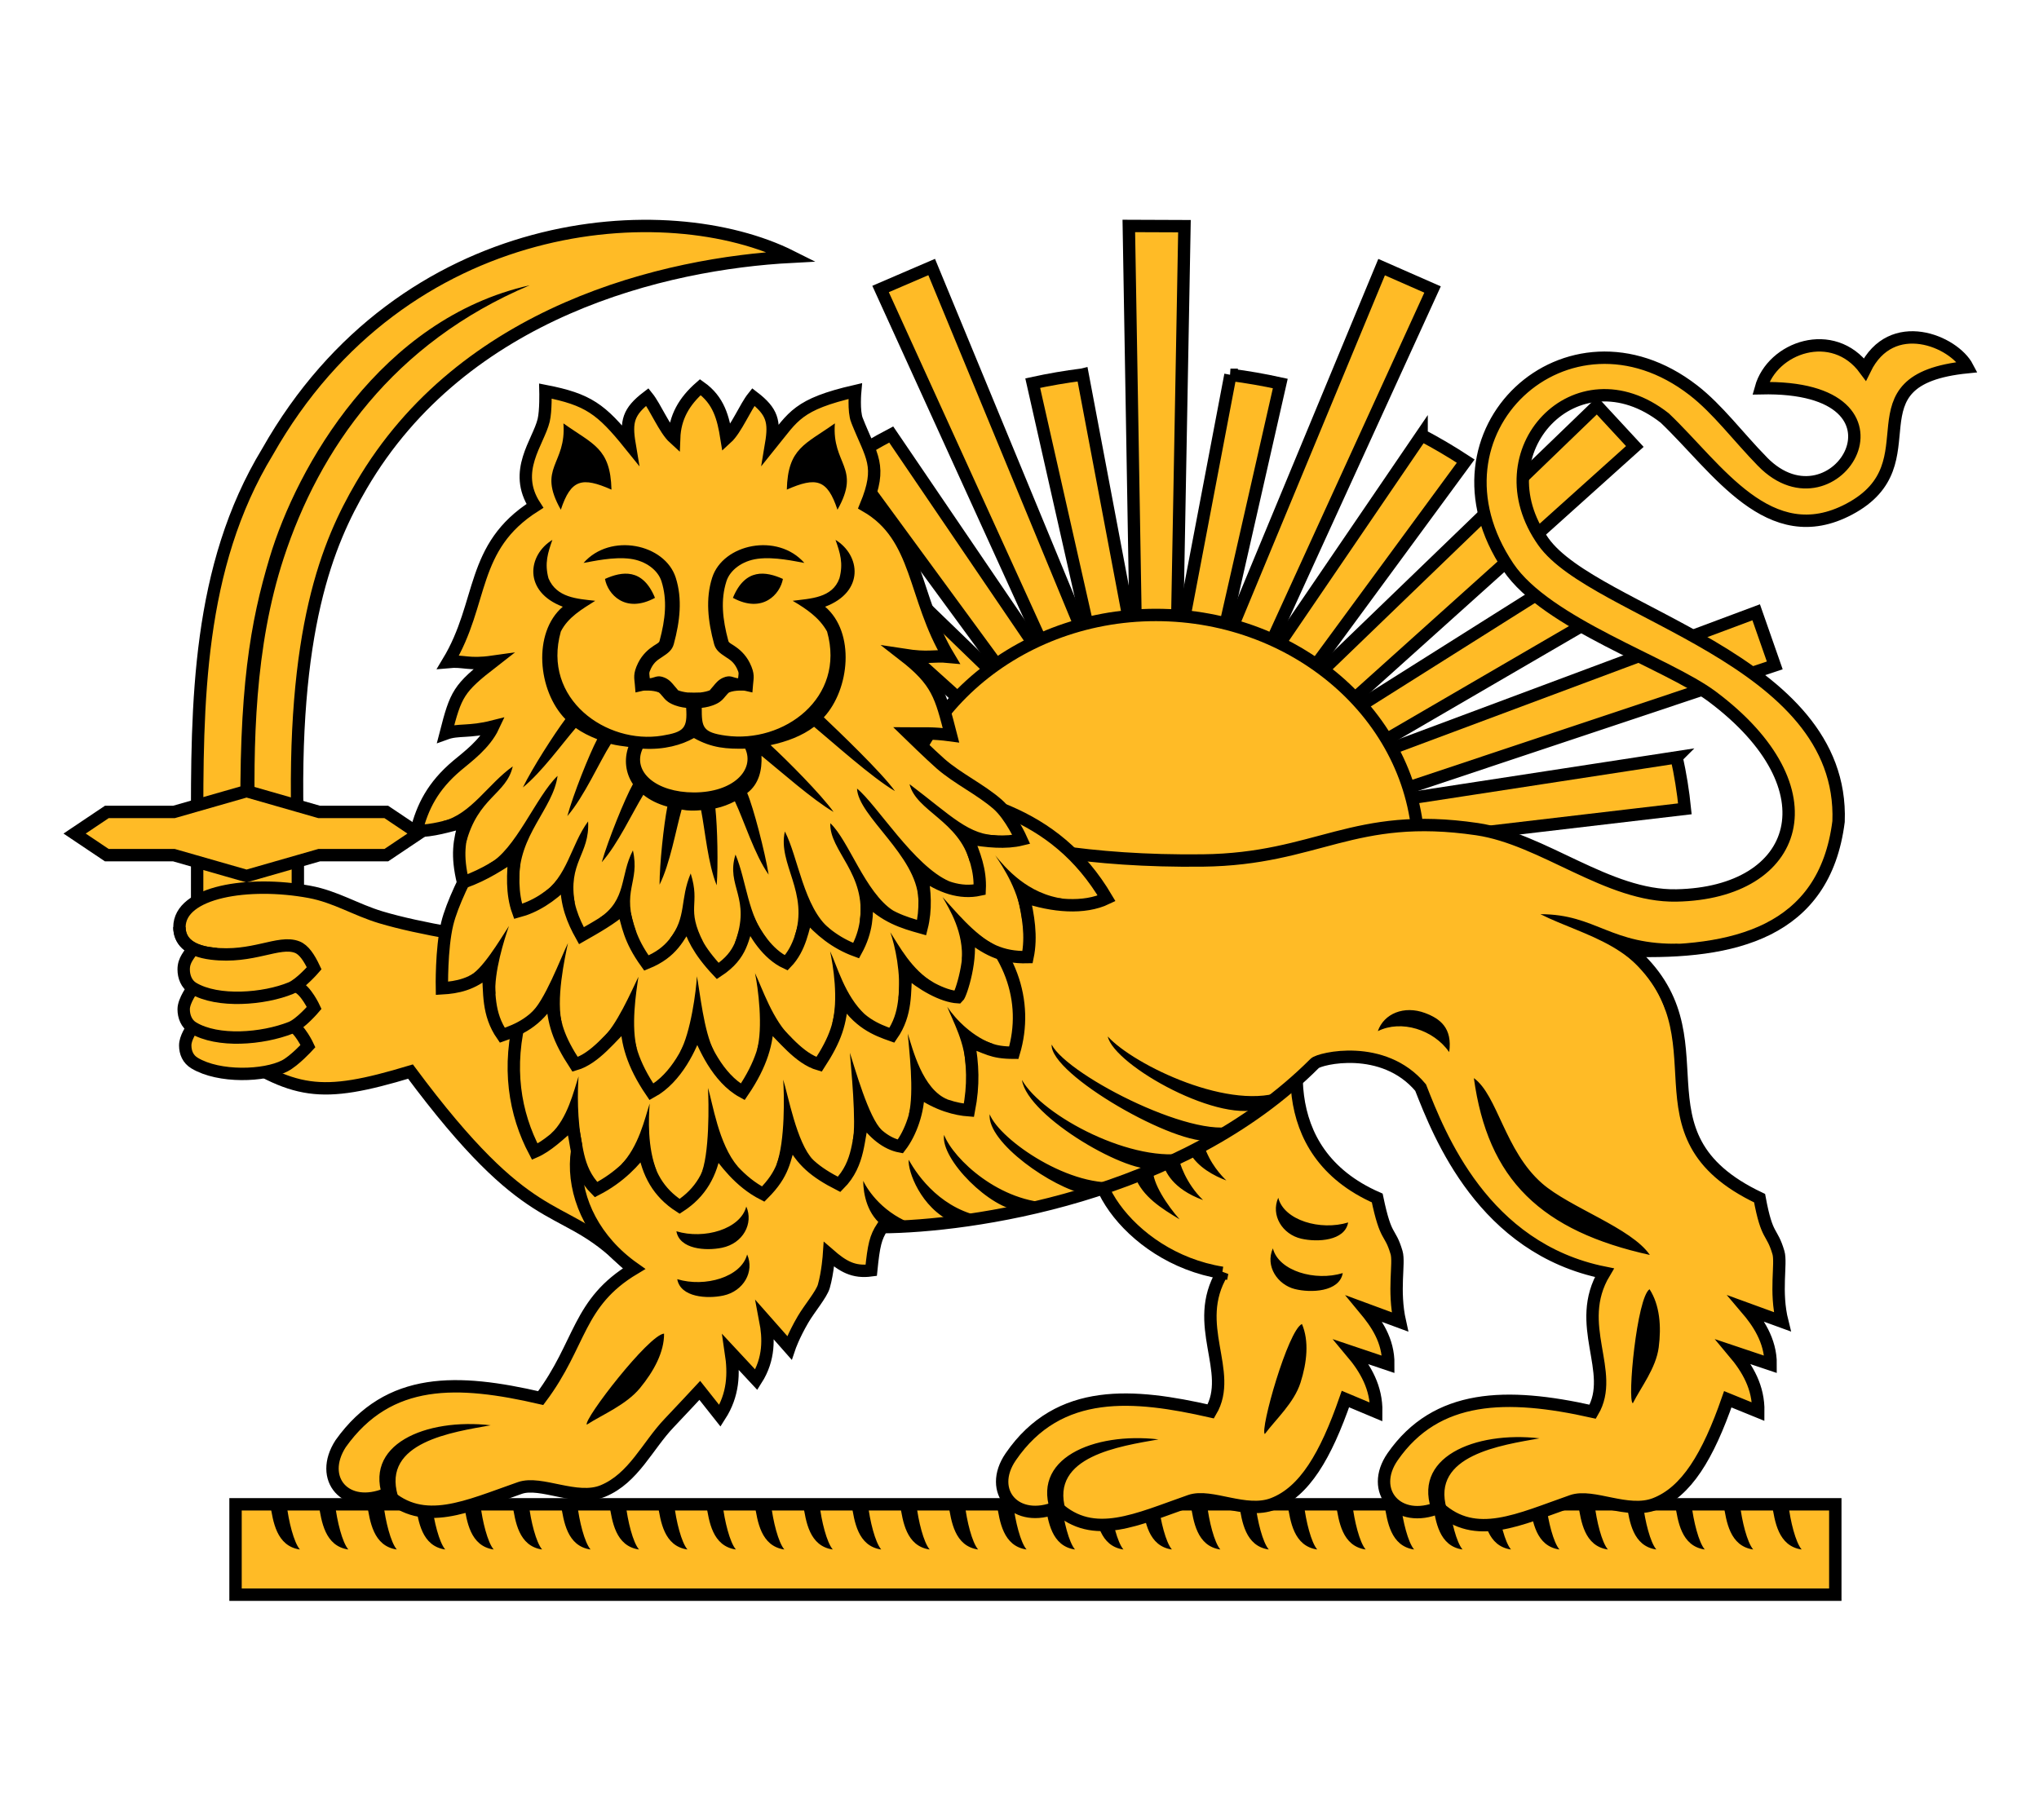 <svg width="280" height="250" viewBox="0 0 280 250" xmlns="http://www.w3.org/2000/svg">
  <g fill="#ffbb26" stroke="#000" stroke-width="1.7">
    <path d="m161.071 117.313 1.581-86.248-7.64-.03 1.471 86.277z"/>
    <path d="m168.968 51.483-12.438 65.363 4.492.934 14.791-65.104c-2.245-.494-4.528-.894-6.846-1.193z"/>
    <path d="m160.881 118.228 35.841-78.464-6.995-3.074-33.054 79.708z"/>
    <path d="m195.218 59.767-38.314 56.223 3.746 2.648 40.623-55.301c-1.95-1.277-3.97-2.47-6.055-3.57z"/>
    <path d="m160.342 118.991 64.155-57.665-5.189-5.608-62.096 59.917z"/>
    <path d="m214.979 79.173-57.392 36.18 2.381 3.922 58.613-34.113z"/>
    <path d="m159.543 119.476 84.17-28.081-2.551-7.294-83.15 31.051z"/>
    <path d="m230.236 104.024-71.768 11.016.619 4.547 72.285-8.492c-.241-2.397-.623-4.756-1.137-7.07z"/>
    <path d="m148.665 51.45c-2.318.293-4.604.686-6.85 1.174l14.715 65.156 4.492-.934-12.355-65.396z"/>
    <path d="m160.881 116.399-32.942-79.724-7.018 3.019 35.752 78.535z"/>
    <path d="m122.382 59.679c-2.087 1.098-4.111 2.287-6.062 3.562l40.584 55.396 3.746-2.648z"/>
    <path d="m160.342 115.636-39.589-38.297-1.802 7.174 38.262 34.479z"/>
    <path d="m158.732 84.466c-19.756 0-36.012 14.6-36.012 32.805 0 18.205 16.241 32.891 36.012 32.891 19.771 0 36.102-14.671 36.102-32.891 0-18.22-16.346-32.805-36.102-32.805z"/>


    <path d="m27.076 114.492h13.825c-.943-28.138 4.201-40.045 8.71-47.772 14.016-24.022 41.728-30.547 59.099-31.457-17.063-8.576-53.323-6.161-71.978 26.796-9.624 15.85-9.706 34.457-9.655 52.432z"/>
    <path d="m27.076 114.492h13.825v29.515h-13.84z"/>
    <path fill="#000" stroke="none" d="m72.746 39.182c-20.498 4.611-31.99 24.916-35.734 37.453-2.614 8.753-4.293 17.92-3.964 37.857h1.99c-.302-12.393-.071-25.607 3.91-37.797 4.91-15.035 15.037-29.586 33.799-37.514z"/>
    <path d="m14.669 111.524h9.217l9.973-2.86 9.973 2.86h9.217l4.424 2.968-4.424 2.968h-9.217l-9.973 2.86-9.973-2.86h-9.217l-4.424-2.968z"/>


    <path d="m32.344 219.037h219.684v-12.415h-219.684z"/>
    <path fill="#000" stroke="none" d="m37.107 206.621c.388 2.319.833 5.739 4.076 6.209-.833-.964-1.564-3.919-1.82-6.209zm6.652 0c.388 2.319.833 5.739 4.076 6.209-.833-.964-1.563-3.919-1.82-6.209zm6.652 0c.388 2.319.835 5.739 4.078 6.209-.833-.964-1.565-3.919-1.822-6.209zm6.654 0c.388 2.319.833 5.739 4.076 6.209-.833-.964-1.565-3.919-1.822-6.209zm6.652 0c.388 2.319.833 5.739 4.076 6.209-.833-.964-1.565-3.919-1.822-6.209zm6.652 0c.388 2.319.833 5.739 4.076 6.209-.833-.964-1.565-3.919-1.822-6.209zm6.652 0c.388 2.319.833 5.739 4.076 6.209-.833-.964-1.563-3.919-1.82-6.209zm6.652 0c.388 2.319.833 5.739 4.076 6.209-.833-.964-1.563-3.919-1.82-6.209zm6.652 0c.388 2.319.833 5.739 4.076 6.209-.833-.964-1.564-3.919-1.82-6.209zm6.652 0c.388 2.319.833 5.739 4.076 6.209-.833-.964-1.564-3.919-1.82-6.209zm6.654 0c.388 2.319.833 5.739 4.076 6.209-.833-.964-1.565-3.919-1.822-6.209zm6.652 0c.388 2.319.833 5.739 4.076 6.209-.833-.964-1.565-3.919-1.822-6.209zm6.652 0c.388 2.319.833 5.739 4.076 6.209-.833-.964-1.565-3.919-1.822-6.209zm6.652 0c.388 2.319.833 5.739 4.076 6.209-.833-.964-1.565-3.919-1.822-6.209zm6.652 0c.388 2.319.833 5.739 4.076 6.209-.833-.964-1.563-3.919-1.82-6.209zm6.652 0c.388 2.319.833 5.739 4.076 6.209-.833-.964-1.563-3.919-1.82-6.209zm6.652 0c.388 2.319.833 5.739 4.076 6.209-.833-.964-1.563-3.919-1.82-6.209zm6.652 0c.388 2.319.833 5.739 4.076 6.209-.833-.964-1.563-3.919-1.82-6.209zm6.654 0c.388 2.319.833 5.739 4.076 6.209-.833-.964-1.565-3.919-1.822-6.209zm6.652 0c.388 2.319.833 5.739 4.076 6.209-.833-.964-1.565-3.919-1.822-6.209zm6.652 0c.388 2.319.833 5.739 4.076 6.209-.833-.964-1.565-3.919-1.822-6.209zm6.652 0c.388 2.319.833 5.739 4.076 6.209-.833-.964-1.565-3.919-1.822-6.209zm6.652 0c.388 2.319.833 5.739 4.076 6.209-.833-.964-1.563-3.919-1.82-6.209zm6.652 0c.388 2.319.833 5.739 4.076 6.209-.833-.964-1.563-3.919-1.82-6.209zm6.652 0c.388 2.319.833 5.739 4.076 6.209-.833-.964-1.563-3.919-1.82-6.209zm6.652 0c.388 2.319.835 5.739 4.078 6.209-.833-.964-1.565-3.919-1.822-6.209zm6.654 0c.388 2.319.833 5.739 4.076 6.209-.833-.964-1.565-3.919-1.822-6.209zm6.652 0c.388 2.319.833 5.739 4.076 6.209-.833-.964-1.565-3.919-1.822-6.209zm6.652 0c.388 2.319.833 5.739 4.076 6.209-.833-.964-1.565-3.919-1.822-6.209zm6.652 0c.388 2.319.833 5.739 4.076 6.209-.833-.964-1.563-3.919-1.82-6.209zm6.652 0c.388 2.319.833 5.739 4.076 6.209-.833-.964-1.563-3.919-1.82-6.209zm6.652 0c.388 2.319.833 5.739 4.076 6.209-.833-.964-1.564-3.919-1.82-6.209z"/>


    <path d="m30.556 143.688c9.865 6.636 13.34 7.253 25.814 3.498 16.375 22.06 20.301 17.644 28.483 25.243l.744-41.18s-22.585-2.045-33.28-5.247c-3.474-1.04-6.232-2.836-9.813-3.498-8.373-1.549-17.861-.03-17.861 4.848 0 1.666 1.066 3.218 4.421 3.625z"/>
    <path d="m39.943 140.773c1.216.475 2.347 2.915 2.347 2.915s-1.854 2.033-3.2 2.721c-2.766 1.414-8.99 1.644-12.373-.389-.904-.543-1.28-1.447-1.28-2.434 0-1.029.853-2.231.853-2.231"/>
    <path d="m40.796 135.526c1.216.475 2.347 2.915 2.347 2.915s-1.858 2.193-3.2 2.721c-3.948 1.553-10.056 2.033-13.44 0-.904-.543-1.28-1.552-1.28-2.539 0-1.201 1.28-2.903 1.28-2.903"/>
    <path d="m24.642 127.352c0 1.666 1.066 3.218 4.421 3.625 5.665.687 9.194-1.861 11.733-.893.925.352 1.653 1.443 2.347 2.915 0 0-1.868 2.168-3.2 2.721-3.638 1.509-10.056 2.033-13.44 0-.904-.543-1.28-1.578-1.28-2.565 0-1.335.784-1.98 1.323-2.914"/>
    <path d="m167.84 174.824c-4.295 7.16 1.664 13.559-1.574 19.035-10.452-2.37-20.853-3.425-27.474 6.244-3.249 4.745.693 9.284 6.341 6.916 5.052 4.645 11.003 1.672 18.292-.87 2.859-.997 7.631 1.872 11.401.416 4.297-1.66 7.208-6.552 9.932-14.402l4.233 1.776c.045-3.356-1.448-5.915-3.398-8.237l5.052 1.699c.031-3.339-1.677-5.709-3.265-7.624l4.864 1.797c-.974-4.37-.033-8.065-.465-9.53-.935-3.171-1.422-1.596-2.654-7.495-14.639-6.414-11.484-21.526-8.796-27.924l-27.874 19.222c-5.632 3.667 2.103 16.852 15.385 18.979z"/>
    <path d="m242.024 63.406c-3.35-3.425-6.127-7.202-9.488-9.805-17.239-13.347-37.91 5.703-25.415 24.283 5.255 7.814 21.796 13.148 28.001 17.793 16.892 12.646 12.046 26.987-4.912 27.317-9.416.183-18.298-7.774-27.388-9.109-17.019-2.499-21.854 4.119-37.667 4.306-31.322.37-44.106-9.099-44.106-9.099l-33.958 39.314c-10.374 3.872-10.919 18.142 0 25.834-7.839 4.697-7.228 10.31-12.841 17.791-11.346-2.621-20.86-3.01-27.466 6.255-3.128 4.825.683 9.274 6.331 6.905 5.052 4.645 10.992 1.729 18.281-.812 2.901-1.011 7.795 1.906 11.414.406 4.2-1.74 6.098-6.213 9.096-9.342 1.414-1.476 4.191-4.468 4.191-4.468l2.764 3.493c1.861-2.897 1.951-5.796 1.516-8.692l3.478 3.737c1.839-2.888 1.698-5.776 1.248-8.124l3.299 3.737s.545-1.627 1.873-3.899c.86-1.473 2.536-3.44 2.854-4.549.548-1.915.713-4.387.713-4.387 1.904 1.658 3.351 2.522 5.796 2.193.349-3.469.602-4.52 1.516-5.93 11.808-.086 40.917-4.012 59.391-22.503.666-.666 9.405-2.795 14.536 3.331 2.561 6.522 8.601 22.089 25.237 25.427-4.295 7.16 1.633 13.614-1.605 19.091-11.823-2.65-21.469-2.444-27.466 6.174-3.285 4.72.683 9.355 6.331 6.986 5.052 4.645 10.992 1.648 18.281-.894 2.876-1.003 7.65 1.86 11.414.406 4.297-1.66 7.263-6.53 9.988-14.379l4.191 1.706c.045-3.356-1.438-5.883-3.389-8.205l5.083 1.706c.031-3.339-1.866-5.952-3.299-7.636l4.905 1.787c-1.044-4.156-.094-8.009-.535-9.505-.925-3.137-1.547-1.863-2.586-7.474-18.61-8.823-3.921-22.149-17.746-33.998 14.119.43 26.663-2.421 28.591-17.74.84-22.515-33.544-28.548-40.541-38.435-8.764-12.385 4.542-26.511 16.676-16.979 7.221 6.879 14.347 18.331 25.326 12.511 11.956-6.338-.842-17.789 16.237-19.501-1.867-3.574-10.439-7.185-14.081.289-4.372-5.944-12.729-3.057-14.293 2.604 22.841-.521 10.242 20.328.224 10.084z"/>
    <path d="m74.11 132.715-2.522 6.479c-2.016 7.328-.909 13.783 1.85 18.995 1.682-.73 3.363-2.309 5.045-3.83.83 2.531.458 6.129 3.363 9.038 3.294-1.685 5.34-3.983 6.558-5.668.561 3.462 2.009 6.088 4.92 7.966 2.911-1.878 4.358-4.504 4.92-7.966 1.218 1.685 3.263 4.596 6.558 6.281 2.905-2.909 2.869-4.669 3.783-7.56 1.471 3.01 3.348 4.542 6.642 6.227 2.905-2.909 2.533-6.507 3.363-9.038 1.393 2.047 3.156 3.477 5.045 3.83 1.442-1.879 2.492-4.889 2.479-7.61 2.708 1.935 5.229 2.513 6.939 2.641.682-3.544.536-6.283-.02-9.438 2.553.8 3.044 1.53 6.184 1.535 2.1-7.023-.397-14.623-7.701-20.008z"/>
    <path d="m69.219 111.094s-6.503 10.403-7.803 15.771c-.841 3.474-.732 8.885-.732 8.885 2.113-.121 4.226-.546 6.34-2.443.219 2.962-.105 5.924 1.951 8.885 2.113-.743 4.714-1.72 6.827-5.331.163 3.683.912 5.856 3.17 9.33 2.769-.805 4.941-3.807 7.071-5.775.045 2.686.781 5.687 3.414 9.552 3.457-1.888 5.466-6.254 6.269-8.733.877 2.341 2.811 6.845 6.269 8.733 2.633-3.865 3.368-6.865 3.414-9.552 2.13 1.969 4.303 4.97 7.071 5.775 2.258-3.474 3.007-5.646 3.17-9.33 2.113 3.612 4.714 4.589 6.827 5.331 2.056-2.962 1.732-5.924 1.951-8.885 2.113 1.897 5.007 3.542 7.121 3.663.42-.383 2.073-5.574 1.276-8.682 2.485 1.964 4.609 3.273 8.277 3.178.601-2.87.086-5.739-.529-8.339 3.988 1.371 8.307 1.744 11.39.267-7.194-12.175-18.568-14.164-31.058-16.263z"/>
    <path d="m117.683 57.735c-.5-1.262-.245-4.02-.245-4.02-7.944 1.833-8.459 3.467-11.544 7.286.52-3.101.176-4.465-2.451-6.476-1.104 1.375-2.359 4.458-3.677 5.659-.449-2.804-1.055-5.21-3.596-7.008-2.217 1.944-3.489 4.121-3.596 7.008-1.318-1.201-2.573-4.284-3.677-5.659-2.628 2.011-2.971 3.375-2.451 6.476-3.884-4.817-5.677-6.141-11.544-7.286 0 0 .071 2.709-.245 4.02-.732 3.035-4.316 6.964-1.203 11.753-8.93 5.661-6.987 13.247-11.92 21.438 2.221-.211 2.703.453 6.143-.034-4.74 3.675-5.072 4.42-6.474 9.869 1.722-.625 3.181-.125 6.532-.978-1.138 2.431-3.59 4.206-4.956 5.358-3.376 2.846-4.763 5.7-5.599 8.989 2.213.026 4.425-.684 6.638-1.251-.759 2.625-1.133 4.555-.229 8.341 3.32-1.216 4.964-2.497 7.096-3.753-.273 2.433-.42 5.282.458 7.715 2.213-.591 4.425-1.912 6.638-4.17-.052 3.175.904 5.432 2.06 7.507 2.032-1.16 4.081-2.309 5.722-3.753.661 2.255.818 4.204 3.204 7.507 3.645-1.481 4.389-3.623 5.722-5.63.506 1.853 1.409 3.887 4.075 6.724 3.486-2.296 3.31-4.592 4.292-6.888.793 1.648 2.481 4.56 5.109 5.771 1.985-2.048 2.294-4.84 2.861-6.516 1.79 2.031 3.87 3.797 6.744 4.84 1.496-2.73 1.545-5.02 1.431-7.261 2.52 2.646 5.041 3.392 7.561 4.096.629-2.482.455-4.965 0-7.447 2.657 1.902 5.313 2.812 7.97 2.234.135-2.738-.745-4.789-1.635-7.075 2.673.465 5.225.707 7.357.186 0 0-1.455-3.257-3.27-4.84-2.337-2.039-5.499-3.531-7.83-5.577-1.348-1.183-4.383-4.138-4.383-4.138 2.249.023 3.199-.112 5.817.24-1.402-5.449-1.812-7.381-6.553-11.056 3.579.553 4.031.068 6.252.278-4.933-8.191-4.031-16.488-11.4-20.726 2.306-5.57.797-6.701-1.203-11.753z"/>


    <path fill="#000" stroke="none" d="m133.031 143.062-.403 3.658c-.057-3.427-1.782-6.481-2.55-8.43 1.234 1.837 3.61 4.209 6.385 5.128zm-2.885 7.967-4.033-1.171-1.336 3.33c.821-3.253.015-9.322-.119-11.207.667 2.048 1.995 7.639 5.488 9.047zm-9.043 4.212-2.514-1.602-1.492 3.084c.543-2.512-.255-10.234-.389-12.119.667 2.048 2.581 8.937 4.395 10.637zm-9.442 4.08-3.077-2.871-1.98 3.581c1.246-3.252 1.08-9.847.946-11.732.667 2.048 1.841 8.673 4.111 11.022zm-10.328.942-3.091-2.534-2.029 3.679c1.244-2.617 1.134-10.092 1-11.977.667 2.048 1.423 7.659 4.119 10.832zm-16.088-.238 3.158-2.296 1.825 3.24c-1.37-3.338-1.147-7.507-1.013-9.392-.667 2.048-1.497 5.929-3.97 8.448zm-9.578-4.302 2.816-1.364 1.503 3.082c-.777-3.64-.669-7.718-.536-9.603-.667 2.048-1.523 5.783-3.783 7.884z"/>
    <path fill="#000" stroke="none" d="m140.573 123.127-.191 3.501c-.332-4.12-2.639-7.515-3.712-9.131 1.34 1.611 4.4 5.37 9.563 5.968zm-3.928 6.668-3.82-1.507-.753 3.755c.316-3.949-1.668-7.15-2.64-8.819 1.531 1.618 4.32 5.153 7.214 6.571zm-8.413 5.188-3.805-1.676-1.051 3.894c.383-3.502-.475-7.35-1.117-9.146 1.203 1.834 2.907 5.157 5.973 6.927zm-9.451 4.362-3.132-2.483-1.41 3.872c.959-3.449.148-8.223-.249-10.077.948 1.954 2.005 6.091 4.791 8.688zm-20.729 5.032-2.326-3.141-2.375 3.33c1.523-2.747 2.258-8.585 2.349-10.472.419 2.102.931 7.561 2.352 10.284zm10.683-1.787-3.327-2.173-1.489 3.915c.928-3.166.158-8.814-.239-10.668.948 1.954 2.453 6.576 5.055 8.927zm-26.101.093 3.409-2.266 1.474 3.863c-.926-3.245-.153-8.058.154-10.115-.948 1.954-3.07 6.864-5.037 8.518zm-9.781-3.488 2.949-2.332 1.435 3.951c-.999-3.31.361-9.423.757-11.277-.948 1.954-3.264 8.126-5.141 9.657zm-8.515-5.102 2.685-.784 1.018 3.298c-.24-2.986 1.218-7.621 1.852-9.419-1.195 1.838-3.774 6.225-5.555 6.905z"/>
    <path fill="#000" stroke="none" d="m114.646 58.151c-4.068 2.901-6.454 3.375-6.599 9.099 4.047-1.782 5.566-1.431 6.956 2.762 3.296-5.841-.791-6.164-.357-11.861zm-38.791 16.004c-3.405 2.079-4.039 7.109 1.427 9.18-4.166 3.562-3.444 11.55.357 15.435-1.568 2.099-4.546 6.74-5.835 9.385 2.588-2.105 5.286-5.867 7.262-8.166.877.633 1.873 1.121 2.943 1.544-1.1 2.086-3.297 7.599-4.102 10.561 2.34-2.708 4.409-7.469 5.975-9.911.77.204 1.589.296 2.408.406-.61 1.75-.389 3.59.624 5.118-1.107 1.977-3.421 7.717-4.28 10.723 2.211-2.496 4.156-6.715 5.707-9.261.893.716 1.982 1.26 3.299 1.625-.498 2.544-1.064 7.869-1.07 10.723 1.455-2.921 2.23-7.498 3.032-10.317.892.178 1.778.168 2.675.081.559 2.877.941 7.371 2.14 10.317.212-2.785.106-7.926-.178-10.561 1.005-.21 1.883-.566 2.675-.975 1.262 2.652 2.684 7.3 4.637 10.073-.504-3.111-2.086-9.21-2.943-11.211 1.616-1.23 2.056-3.174 1.962-5.118 2.655 2.166 6.999 6.018 9.898 7.718-1.721-2.42-6.462-7.169-8.65-9.18 2.25-.48 4.344-1.276 5.975-2.518 2.522 2.095 7.968 6.995 11.104 8.833-1.824-2.564-7.824-8.284-9.766-10.133 3.553-3.851 4.339-11.637.178-15.191 5.466-2.071 4.832-7.101 1.427-9.18.627 1.787 1.09 3.208.535 5.28-.967 2.72-3.984 2.77-6.421 3.087 1.858 1.097 3.663 2.3 4.726 4.224 2.58 9.125-5.957 15.396-13.911 14.298-3.214-.444-3.303-1.176-3.299-3.818.6-.062 1.348-.218 2.051-.569.638-.319.895-.658 1.159-.975.264-.317.48-.545.535-.569.837-.361 2.14-.244 2.14-.244l1.07.244.089-1.056c.072-.916.292-1.502-.446-3-.599-1.214-1.511-1.946-2.14-2.356-.315-.205-.498-.299-.624-.406-.127-.107-.156-.155-.178-.244-.821-3.04-1.076-5.673-.267-8.211.484-1.519 2.138-2.803 4.28-3.087 2.308-.305 5.122.34 6.421.569-3.678-4.192-11.178-2.632-12.663 2.031-.924 2.903-.579 5.971.267 9.105.22.814.751 1.23 1.605 1.787.548.357 1.089.677 1.516 1.544.367.744.224.72.178 1.375-.642-.048-1.035-.519-2.051-.081-.675.291-1.046.787-1.338 1.137-.291.35-.552.621-.446.569-.278.139-.868.276-1.338.325-.256.026-1.527.026-1.784 0-.47-.049-1.06-.186-1.338-.325.106.053-.154-.219-.446-.569-.292-.35-.663-.847-1.338-1.137-1.016-.438-1.409.033-2.051.081-.045-.656-.189-.631.178-1.375.427-.867.968-1.186 1.516-1.544.854-.557 1.385-.973 1.605-1.787.847-3.133 1.192-6.201.267-9.105-1.485-4.663-8.985-6.223-12.663-2.031 1.299-.229 4.112-.874 6.421-.569 2.143.284 3.797 1.568 4.28 3.087.808 2.538.554 5.171-.267 8.211-.023.089-.052.136-.178.244-.127.107-.31.201-.624.406-.629.41-1.541 1.142-2.14 2.356-.738 1.497-.517 2.084-.446 3l.089 1.056 1.07-.244s1.303-.117 2.14.244c.055.023.271.251.535.569.264.317.521.656 1.159.975.703.351 1.451.507 2.051.569.193 2.799-.298 3.326-3.299 3.818-7.615 1.25-16.534-5.023-13.911-14.298.989-1.976 2.928-3.085 4.726-4.224-2.535-.276-5.301-.437-6.421-3.087-.555-2.073-.092-3.494.535-5.28zm7.223 5.362c.368 2.072 2.769 4.818 6.866 2.6-1.7-4.135-4.548-3.637-6.866-2.6zm17.567 2.6c4.098 2.219 6.498-.527 6.866-2.6-2.321-1.038-5.167-1.535-6.866 2.6zm-5.351 19.253c2.489 1.401 4.533 1.505 7.045 1.462 1.329 2.917-1.648 6.012-7.045 6.012-5.153 0-8.528-2.822-7.045-6.012 2.966.183 5.373-.521 7.045-1.462zm-24.88 3.899c-3.352 2.361-5.732 6.58-9.61 7.524l3.011.085.168 2.951c1.643-6.344 5.548-6.704 6.431-10.561zm6.153 1.3c-2.938 2.78-5.817 10.305-9.532 12.128l3.646-1.23.622 3.511c-.167-6.259 4.649-9.86 5.263-14.408zm48.333 1.137c.904 3.708 6.742 5.02 8.297 10.723l-.302-3.309 4.214-.372c-4.051.003-6.383-2.63-12.208-7.042zm-7.21.606c.144 3.796 8.157 9.175 8.427 15.179l.442-3.531 3.837 1.112c-4.871-2.097-9.989-10.552-12.706-12.76zm-36.931 4.512c-2.368 3.2-2.858 7.735-6.331 9.914l3.35-1.727 1.182 3.179c-1.058-5.803 2.056-6.79 1.799-11.366zm33.262.244c-.156 3.796 5.039 6.977 4.035 13.567l.942-3.322 3.659 1.772c-3.85-2.505-6.1-9.635-8.636-12.016zm-6.242 1.137c-1.008 4.49 3.372 8.356 1.321 14.479l1.724-2.952 3.107 1.847c-3.56-2.936-4.337-9.887-6.151-13.374zm-20.867 2.6c-1.814 3.488-.792 6.765-4.633 9.304l3.282-1.344 1.807 3.299c-2.127-5.87.546-6.75-.455-11.259zm14.09.569c-1.378 4.407 2.241 5.888-.105 12.186l1.957-3.082 2.518 2.513c-2.669-3.098-2.851-8.014-4.37-11.617zm-6.153 2.6c-1.518 3.603-.525 5.981-2.893 9.002l2.532-2.334 2.158 2.91c-2.52-4.934-.415-5.168-1.797-9.578zm-17.478-61.822c4.068 2.901 6.454 3.375 6.599 9.099-4.047-1.782-5.566-1.431-6.956 2.762-3.296-5.841.791-6.164.357-11.861z"/>
    <path fill="#000" stroke="none" d="m67.383 195.768c-8.823-1.027-17.824 2.604-14.625 10.398l1.873-.731c-2.183-7.359 7.525-8.733 12.752-9.667zm135.011-47.687c.952 6.894 3.214 12.207 7.223 16.166 4.009 3.96 9.615 6.507 16.943 8.124-2.536-3.72-10.998-6.503-14.803-9.83-5.13-4.485-6.1-12.109-9.363-14.46zm21.827 44.671c1.104-2.193 3.188-4.826 3.559-7.697.371-2.871.15-5.797-1.259-7.974-1.733 1.099-3.092 15.235-2.3 15.67zm-25.213-48.244c.468-3.314-1.264-4.599-3.319-5.367-2.87-1.071-5.66.082-6.481 2.491 3.214-1.607 7.649-.207 9.801 2.876zm-69.367 11.373c-.509 3.361 6.429 10.256 10.463 10.424l4.568-1.077c-7.324.01-13.725-5.997-15.031-9.347zm-36.756 13.238c.433 2.473 4.014 2.722 6.243 2.269 2.922-.595 4.373-3.348 3.354-5.666-.795 3.114-5.794 4.554-9.598 3.397zm.117 6.58c.439 2.506 4.111 2.729 6.332 2.25 2.772-.597 4.302-3.289 3.265-5.647-.795 3.114-5.794 4.554-9.598 3.397zm-12.425 19.984c2.162-1.394 5.415-2.719 7.316-5.033 1.901-2.314 3.321-4.947 3.299-7.474-2.104.16-11.061 11.769-10.616 12.507zm130.835 1.877c-8.823-1.027-17.824 2.604-14.625 10.398l1.873-.731c-2.183-7.359 7.525-8.733 12.752-9.667zm-52.329.145c-8.823-1.027-17.824 2.604-14.625 10.398l1.873-.731c-2.183-7.359 7.525-8.733 12.752-9.667zm-6.963-55.342c.869 4.004 15.824 12.345 21.355 9.74l3.018-2.358c-7.244 3.112-20.811-3.46-24.373-7.382zm-7.708 1.113c-.237 4.116 17.252 14.094 22.003 13.173l3.791-2.291c-5.037 2.814-23.529-6.518-25.794-10.882zm-4.074 4.86c.774 5.146 15.097 13.294 18.418 12.1l4.594-2.148c-7.566 1.689-20.206-4.968-23.012-9.952zm-4.436 4.709c-.362 3.932 8.783 10.185 13.111 10.959l5.103-1.705c-6.911 1.112-16.791-5.683-18.214-9.254zm-11.113 6.252c-.166 1.509 1.654 6.625 6.021 8.572l4.602-.671c-5.971-.891-9.337-5.553-10.624-7.901zm-6.254 2.898c.025 1.841.542 4.726 2.927 6.355l4.471-.2c-4.667-1.544-6.77-4.874-7.398-6.155zm49.87-.052c-1.632-.612-3.967-1.815-5.056-3.856l1.968-1.033c.806 2.568 2.45 4.27 3.088 4.889zm-3.2 2.691c-4.3-1.575-5.167-4.015-5.463-4.832l2.129-1.017c.058.649.954 3.543 3.334 5.849zm-9.35-3.206 2.491-1.016c-.149 1.847 1.991 5.012 3.634 6.864-2.45-1.477-5.07-3.086-6.125-5.847zm17.834 35.342c1.485-1.998 4.017-4.282 4.901-7.058.885-2.776 1.196-5.696.198-8.054-1.908.824-5.802 14.564-5.1 15.112zm10.702-22.106c-.456 2.606-4.408 2.743-6.591 2.19-2.341-.594-4.093-3.115-3.007-5.587.795 3.114 5.794 4.554 9.598 3.397zm.738-6.952c-.446 2.548-4.233 2.735-6.441 2.226-2.587-.596-4.215-3.214-3.156-5.623.795 3.114 5.794 4.554 9.598 3.397z"/>
    <path fill="#000" stroke="none" d="m211.536 125.567c7.728 0 9.582 4.302 19.252 4.05l-6.903.957c3.356 3.014 4.929 5.811 4.898 8.353-3.138-9.164-11.032-10.241-17.247-13.36z"/>
  </g>
</svg>
